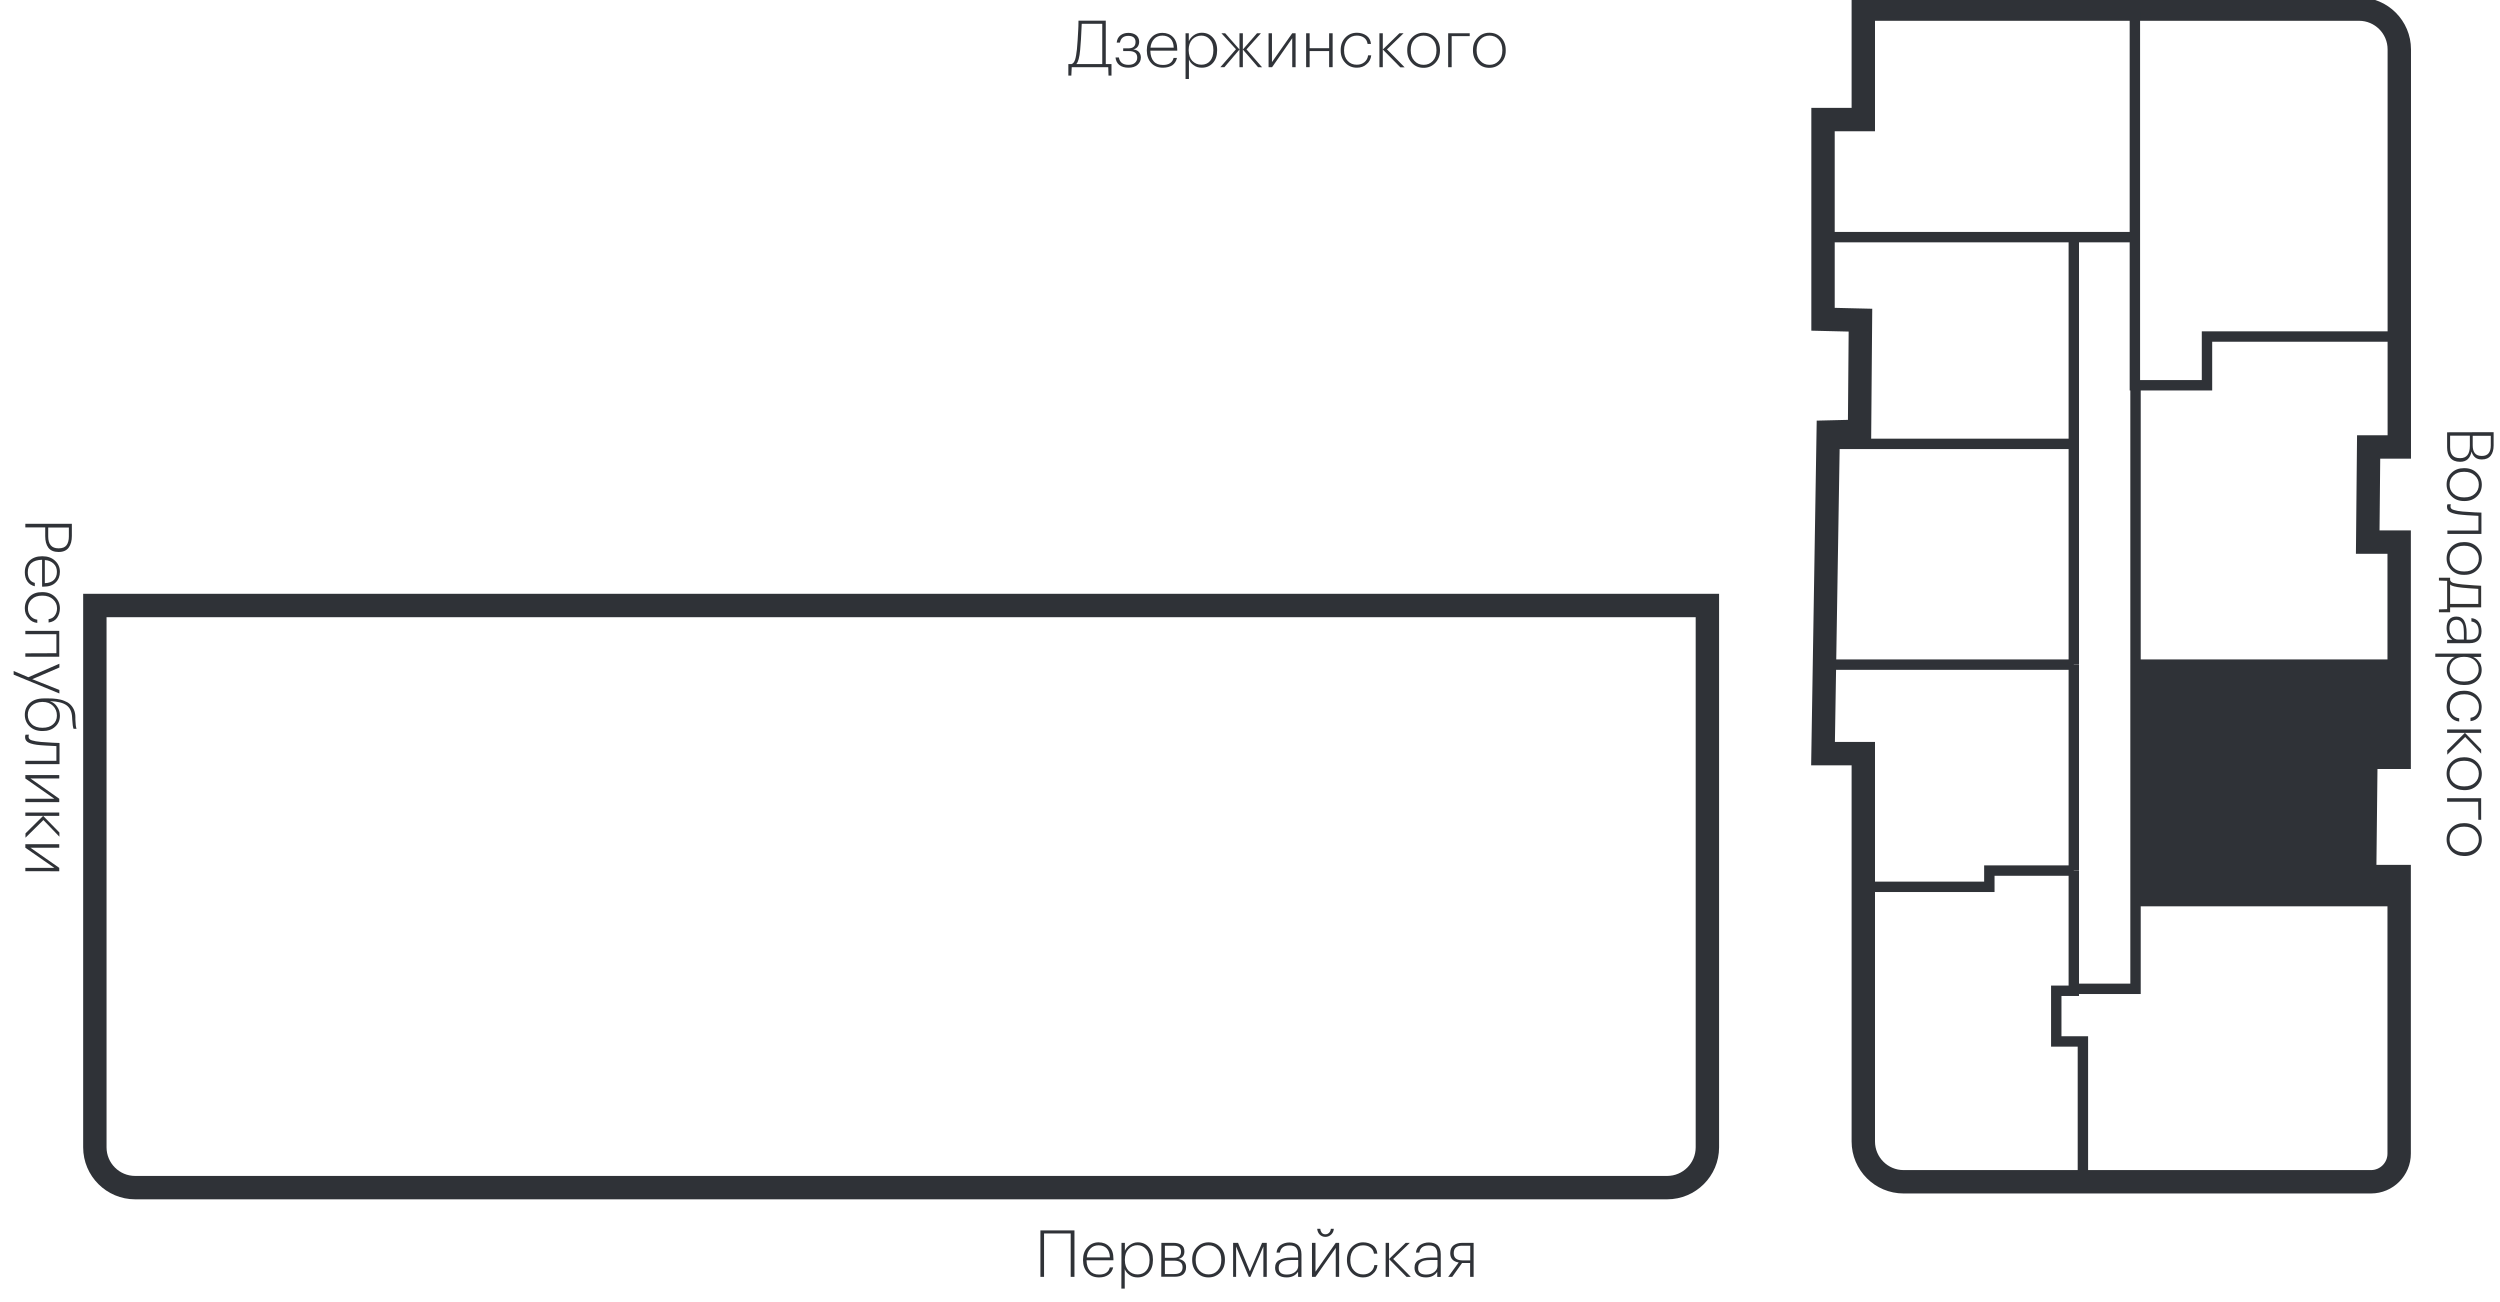 <?xml version="1.0" encoding="utf-8"?><!--Generator: Adobe Illustrator 26.0.2, SVG Export Plug-In . SVG Version: 6.00 Build 0)--><svg version="1.1" id="Слой_1" xmlns="http://www.w3.org/2000/svg" xmlns:xlink="http://www.w3.org/1999/xlink" x="0px" y="0px" viewBox="0 0 1924 1002" style="enable-background:new 0 0 1924 1002;" xml:space="preserve"><style type="text/css">.st0{fill:#2F3237;}
	.st1{fill:#333333;}
	.st2{fill:none;stroke:#2F3237;stroke-width:18;}
	.st3{fill:none;stroke:#2F3237;stroke-width:8;}
	.st4{fill:#303338;}</style><path class="st0" d="M824,949.3h-20.5v33.4h-2.8v-35.8h26.2v35.8H824V949.3z"/><path class="st0" d="M845.9,983.1c-3.8,0-6.8-1.2-9-3.7c-2.2-2.4-3.4-5.6-3.4-9.5v-0.4c0-3.9,1.1-7.1,3.4-9.6
	c2.3-2.5,5.1-3.8,8.6-3.8c3.3,0,6.1,1.1,8.2,3.3c2.2,2.2,3.2,5.3,3.2,9.5v1h-20.7c0.1,3.6,0.9,6.3,2.6,8.2c1.6,1.9,4,2.8,7.1,2.8
	c4.5,0,7.3-1.8,8.2-5.5h2.6c-0.6,2.5-1.8,4.4-3.7,5.7C851.2,982.4,848.8,983.1,845.9,983.1z M854.2,967.7c-0.1-3.1-1-5.5-2.5-7
	s-3.6-2.3-6.2-2.3c-2.6,0-4.7,0.8-6.3,2.5s-2.6,3.9-2.8,6.8H854.2z"/><path class="st0" d="M863.1,956.5h2.6v6.1c0.8-1.8,2.1-3.3,3.9-4.5c1.8-1.3,3.8-2,6-2c3.4,0,6.2,1.2,8.4,3.6
	c2.2,2.4,3.3,5.6,3.3,9.6v0.4c0,4-1.1,7.3-3.3,9.7s-5,3.7-8.5,3.7c-2.4,0-4.5-0.6-6.2-1.9c-1.7-1.2-3-2.7-3.7-4.5v15H863
	L863.1,956.5L863.1,956.5z M868.5,977.9c1.9,1.9,4.2,2.9,7,2.9s5.1-1,6.7-2.9c1.7-1.9,2.5-4.6,2.5-8.1v-0.4c0-3.5-0.9-6.2-2.7-8.1
	c-1.8-2-4-3-6.6-3c-2.7,0-5,1-6.9,3s-2.8,4.7-2.8,8.1v0.4C865.7,973.3,866.7,976,868.5,977.9z"/><path class="st0" d="M893.8,956.5h9.3c2.5,0,4.6,0.5,6.1,1.6c1.6,1.1,2.3,2.7,2.3,5v0.1c0,3-1.5,4.9-4.6,5.7
	c3.9,0.6,5.9,2.7,5.9,6.2v0.1c0,2.5-0.8,4.3-2.3,5.6c-1.5,1.2-3.7,1.8-6.6,1.8h-10.2L893.8,956.5L893.8,956.5z M896.5,958.7v9.3h6.7
	c3.8,0,5.7-1.5,5.7-4.6v-0.2c0-3-1.9-4.5-5.7-4.5H896.5z M896.5,970.2v10.3h7.3c4.2,0,6.3-1.7,6.3-5.1v-0.2c0-3.4-2.2-5-6.5-5H896.5
	z"/><path class="st0" d="M930.1,980.8c2.9,0,5.2-1,7-3c1.9-2,2.8-4.7,2.8-8v-0.4c0-3.4-0.9-6.1-2.8-8c-1.8-2-4.2-3-7-3
	c-2.9,0-5.2,1-7.1,3c-1.9,2-2.8,4.7-2.8,8v0.4c0,3.3,0.9,6,2.8,8C924.9,979.8,927.2,980.8,930.1,980.8z M939.1,979.3
	c-2.4,2.5-5.4,3.8-9,3.8s-6.6-1.2-9-3.8c-2.4-2.5-3.6-5.7-3.6-9.5v-0.4c0-3.9,1.2-7,3.6-9.5c2.4-2.5,5.4-3.8,9-3.8s6.6,1.2,9,3.7
	s3.6,5.6,3.6,9.5v0.4C942.7,973.7,941.5,976.8,939.1,979.3z"/><path class="st0" d="M951.3,959.3v23.4H949v-26.2h3.8l9.1,22l9.4-22h3.6v26.2h-2.6v-23.4l-10,23.4h-1.2L951.3,959.3z"/><path class="st0" d="M990.2,983.1c-2.7,0-4.9-0.6-6.5-1.9c-1.6-1.3-2.4-3.2-2.4-5.5c0-2.8,1.1-4.8,3.4-6c2.3-1.2,5.2-1.9,8.8-1.9
	h5.5v-2.3c0-2.5-0.5-4.2-1.6-5.4c-1-1.1-2.7-1.6-5-1.6c-4.3,0-6.8,1.8-7.4,5.5h-2.6c0.3-2.6,1.3-4.5,3.2-5.8s4.2-2,6.8-2
	c2.9,0,5.1,0.8,6.7,2.2c1.6,1.5,2.5,3.8,2.5,7v17.3H999v-4C997.1,981.6,994.2,983.1,990.2,983.1z M990.4,980.9
	c2.4,0,4.5-0.6,6.2-1.9c1.7-1.3,2.5-2.9,2.5-4.8v-4.5h-5.3c-2,0-3.6,0.2-5,0.5c-1.3,0.3-2.5,0.9-3.4,1.8c-0.9,0.9-1.3,2.1-1.3,3.6
	C984,979.2,986.1,980.9,990.4,980.9z"/><path class="st0" d="M1020,951.9c-1.7,0-3.1-0.6-4.3-1.7c-1.2-1.2-1.8-2.7-2-4.5h2.4c0.1,1.2,0.5,2.2,1.1,3c0.7,0.8,1.6,1.2,2.8,1.2
	s2.1-0.4,2.9-1.2c0.8-0.8,1.2-1.8,1.3-3h2.3c-0.1,1.8-0.8,3.2-2,4.4C1023.2,951.3,1021.7,951.9,1020,951.9z M1009.7,982.7v-26.2h2.7
	v22.2l15.6-22.2h2.6v26.2h-2.6v-22.3l-15.6,22.3H1009.7z"/><path class="st0" d="M1049.1,983.1c-3.6,0-6.5-1.2-8.9-3.7s-3.6-5.7-3.6-9.5v-0.4c0-3.9,1.2-7.1,3.6-9.6s5.4-3.8,8.9-3.8
	c2.8,0,5.3,0.8,7.4,2.2c2.1,1.5,3.2,3.6,3.5,6.5h-2.6c-0.3-2.1-1.2-3.7-2.8-4.8c-1.5-1.1-3.3-1.6-5.6-1.6c-2.8,0-5.1,1-7,3
	c-1.8,2-2.8,4.7-2.8,8v0.4c0,3.4,0.9,6,2.8,8c1.8,2,4.2,3,7,3c2.3,0,4.2-0.6,5.8-1.9c1.6-1.3,2.6-3,2.9-5.3h2.4
	c-0.3,2.8-1.5,5.1-3.6,6.8C1054.6,982.2,1052,983.1,1049.1,983.1z"/><path class="st0" d="M1069,969v13.7h-2.6v-26.2h2.6V969l12.8-12.5h3.2l-12.8,12.4l13.6,13.8h-3.3L1069,969z"/><path class="st0" d="M1097.4,983.1c-2.7,0-4.8-0.6-6.4-1.9c-1.6-1.3-2.4-3.2-2.4-5.5c0-2.8,1.1-4.8,3.4-6s5.2-1.9,8.8-1.9h5.4v-2.3
	c0-2.5-0.5-4.2-1.6-5.4c-1-1.1-2.7-1.6-5-1.6c-4.3,0-6.8,1.8-7.3,5.5h-2.6c0.3-2.6,1.3-4.5,3.2-5.8c1.9-1.3,4.2-2,6.8-2
	c2.9,0,5.1,0.8,6.7,2.2c1.6,1.5,2.4,3.8,2.4,7v17.3h-2.7v-4C1104.3,981.6,1101.4,983.1,1097.4,983.1z M1097.6,980.9
	c2.4,0,4.5-0.6,6.2-1.9c1.7-1.3,2.5-2.9,2.5-4.8v-4.5h-5.3c-2,0-3.6,0.2-5,0.5c-1.3,0.3-2.4,0.9-3.3,1.8c-0.9,0.9-1.3,2.1-1.3,3.6
	C1091.2,979.2,1093.3,980.9,1097.6,980.9z"/><path class="st0" d="M1125.2,958.7c-4.3,0-6.4,1.9-6.4,5.7v0.1c0,3.7,2.3,5.5,6.9,5.5h5.8v-11.3H1125.2z M1117.6,982.7h-3.1
	l8.1-11.1c-4.3-0.7-6.5-3.1-6.5-7.1v-0.1c0-2.6,0.8-4.6,2.5-5.9c1.7-1.3,3.9-2,6.7-2h8.8v26.2h-2.7V972h-6.2L1117.6,982.7z"/><path class="st0" d="M1919.1,332.6v10.1c0,3.3-0.7,6-2.2,7.9c-1.5,2-3.8,3-6.8,3h-0.2c-4,0-6.6-2-7.8-6.1c-1,5.2-3.9,7.9-8.7,7.9
	h-0.2c-3.2,0-5.7-1-7.4-3c-1.7-2-2.5-4.7-2.5-8.1v-11.6L1919.1,332.6L1919.1,332.6z M1885.6,344.2c0,5.6,2.5,8.4,7.6,8.4h0.2
	c4.9,0,7.4-3.1,7.4-9.4v-7.9h-15.2V344.2z M1903,342.8c0,5.4,2.3,8.1,6.9,8.1h0.2c4.5,0,6.8-2.7,6.8-8.1v-7.4H1903V342.8z"/><path class="st0" d="M1885.2,373c0,2.9,1,5.2,3,7c2,1.9,4.7,2.8,8,2.8h0.4c3.4,0,6.1-0.9,8.1-2.8c2-1.8,3-4.2,3-7
	c0-2.9-1-5.2-3.1-7.1c-2-1.9-4.7-2.8-8-2.8h-0.4c-3.3,0-6,0.9-8,2.8C1886.2,367.7,1885.2,370.1,1885.2,373z M1886.7,381.9
	c-2.5-2.4-3.8-5.4-3.8-9s1.2-6.6,3.8-9c2.5-2.4,5.7-3.6,9.5-3.6h0.4c3.9,0,7.1,1.2,9.6,3.7c2.5,2.4,3.8,5.4,3.8,9s-1.2,6.6-3.7,9
	s-5.7,3.6-9.6,3.6h-0.4C1892.4,385.6,1889.2,384.4,1886.7,381.9z"/><path class="st0" d="M1895,396.2c-4.1-0.3-7.1-1-9-1.9s-2.8-2.3-2.8-4.3c0-0.6,0.1-1.1,0.2-1.4l0.2-0.5h2.6l-0.2,0.5
	c-0.1,0.3-0.1,0.7-0.1,1.2c0,0.7,0.2,1.2,0.6,1.6c0.4,0.5,1.1,0.8,2.1,1.1c1,0.3,1.9,0.5,2.9,0.7s2.3,0.3,3.9,0.5
	c2,0.2,5.1,0.4,9.1,0.6c1.2,0.1,2.9,0.1,5.2,0.2v16.4h-26.2v-2.6h23.9V397C1900.2,396.6,1896.2,396.4,1895,396.2z"/><path class="st0" d="M1885.2,429.9c0,2.9,1,5.2,3,7.1s4.7,2.8,8,2.8h0.4c3.4,0,6.1-0.9,8.1-2.8c2-1.8,3-4.2,3-7.1s-1-5.2-3.1-7.1
	c-2-1.9-4.7-2.8-8-2.8h-0.4c-3.3,0-6,0.9-8,2.8C1886.2,424.6,1885.2,427,1885.2,429.9z M1886.7,438.8c-2.5-2.4-3.8-5.4-3.8-9
	s1.2-6.6,3.8-9c2.5-2.4,5.7-3.6,9.5-3.6h0.4c3.9,0,7.1,1.2,9.6,3.6s3.8,5.4,3.8,9s-1.2,6.6-3.7,9s-5.7,3.6-9.6,3.6h-0.4
	C1892.4,442.5,1889.2,441.2,1886.7,438.8z"/><path class="st1" d="M1895,452.3c-2.7-0.3-4.8-0.6-6.2-1c-1.4-0.3-2.5-0.8-3.2-1.5v15h21.7v-11.6
	C1902.1,452.9,1898,452.6,1895,452.3z M1877,446.8v-2.2h8.6v1.8c0.3,1.1,1.2,1.9,2.7,2.3s3.8,0.8,6.9,1.1c0.8,0.1,3.9,0.3,9.1,0.7
	l5.2,0.3v16.6h-23.9v3.8h-8.6V469l6.3-0.2V447L1877,446.8z"/><path class="st0" d="M1882.9,483.4c0-2.7,0.6-4.9,1.9-6.5s3.2-2.4,5.6-2.4c2.8,0,4.8,1.1,6.1,3.4c1.2,2.3,1.8,5.2,1.8,8.9v5.5h2.3
	c2.5,0,4.2-0.5,5.3-1.6c1.1-1,1.7-2.7,1.7-5c0-4.3-1.8-6.8-5.6-7.4v-2.6c2.6,0.3,4.5,1.3,5.8,3.2c1.3,1.9,2,4.2,2,6.9
	c0,2.9-0.8,5.1-2.2,6.7c-1.5,1.6-3.8,2.5-7,2.5h-17.3v-2.6h4C1884.4,490.4,1882.9,487.4,1882.9,483.4z M1885.1,483.6
	c0,2.4,0.6,4.5,1.9,6.1c1.3,1.7,2.9,2.5,4.8,2.5h4.4v-5.4c0-2-0.2-3.6-0.4-5c-0.3-1.3-0.9-2.5-1.8-3.4s-2.1-1.4-3.6-1.4
	C1886.8,477.2,1885.1,479.4,1885.1,483.6z"/><path class="st0" d="M1909.5,503v2.6h-6.1c1.8,0.8,3.3,2.1,4.6,3.9c1.3,1.8,1.9,3.8,1.9,6c0,3.4-1.2,6.2-3.6,8.4s-5.6,3.3-9.6,3.3
	h-0.4c-4,0-7.3-1.1-9.7-3.3c-2.4-2.2-3.6-5-3.6-8.5c0-2.4,0.6-4.5,1.8-6.2c1.2-1.7,2.7-3,4.5-3.7h-15.1V503H1909.5z M1888.1,508.3
	c-1.9,1.9-2.9,4.2-2.9,7s1,5.1,2.9,6.7c1.9,1.7,4.6,2.5,8.1,2.5h0.4c3.5,0,6.2-0.9,8.1-2.6c2-1.8,2.9-4,2.9-6.6c0-2.7-1-5-2.9-6.9
	c-2-1.9-4.7-2.9-8.1-2.9h-0.4C1892.8,505.5,1890.1,506.5,1888.1,508.3z"/><path class="st0" d="M1882.9,544.1c0-3.6,1.2-6.5,3.6-9c2.5-2.4,5.7-3.5,9.6-3.5h0.4c3.9,0,7.1,1.2,9.6,3.6c2.5,2.4,3.8,5.4,3.8,8.9
	c0,2.8-0.8,5.3-2.2,7.4c-1.5,2.1-3.7,3.2-6.4,3.5v-2.6c2.1-0.3,3.7-1.2,4.8-2.8c1.1-1.5,1.7-3.3,1.7-5.5c0-2.8-1-5.1-3.1-7
	c-2-1.8-4.7-2.8-8-2.8h-0.4c-3.4,0-6,0.9-8,2.8c-2,1.8-2.9,4.2-2.9,7c0,2.3,0.6,4.2,1.9,5.8s3,2.6,5.3,2.9v2.5
	c-2.8-0.3-5.1-1.5-6.8-3.6C1883.8,549.6,1882.9,547.1,1882.9,544.1z"/><path class="st0" d="M1897,564h-13.7v-2.6h26.2v2.6H1897l12.5,12.8v3.2l-12.3-12.8l-13.8,13.6v-3.3L1897,564z"/><path class="st0" d="M1885.2,595.4c0,2.9,1,5.2,3,7c2,1.9,4.7,2.8,8,2.8h0.4c3.4,0,6.1-0.9,8.1-2.8c2-1.8,3-4.2,3-7
	c0-2.9-1-5.2-3.1-7.1c-2-1.9-4.7-2.8-8-2.8h-0.4c-3.3,0-6,0.9-8,2.8S1885.2,592.5,1885.2,595.4z M1886.7,604.4
	c-2.5-2.4-3.8-5.4-3.8-9s1.2-6.6,3.8-9c2.5-2.4,5.7-3.6,9.5-3.6h0.4c3.9,0,7.1,1.2,9.6,3.7c2.5,2.4,3.8,5.4,3.8,9s-1.2,6.6-3.7,9
	s-5.7,3.6-9.6,3.6h-0.4C1892.4,608,1889.2,606.8,1886.7,604.4z"/><path class="st0" d="M1907.2,617h-23.9v-2.7h26.2v16.6h-2.2L1907.2,617L1907.2,617z"/><path class="st0" d="M1885.2,646.1c0,2.9,1,5.2,3,7c2,1.9,4.7,2.8,8,2.8h0.4c3.4,0,6.1-0.9,8.1-2.8c2-1.8,3-4.2,3-7
	c0-2.9-1-5.2-3.1-7.1c-2-1.9-4.7-2.8-8-2.8h-0.4c-3.3,0-6,0.9-8,2.8C1886.2,640.8,1885.2,643.2,1885.2,646.1z M1886.7,655.1
	c-2.5-2.4-3.8-5.4-3.8-9s1.2-6.6,3.8-9c2.5-2.4,5.7-3.6,9.5-3.6h0.4c3.9,0,7.1,1.2,9.6,3.7c2.5,2.4,3.8,5.4,3.8,9s-1.2,6.6-3.7,9
	s-5.7,3.6-9.6,3.6h-0.4C1892.4,658.7,1889.2,657.5,1886.7,655.1z"/><path class="st0" d="M55.3,403.1v9.4c0,3.7-0.8,6.7-2.4,8.9c-1.6,2.2-4.2,3.4-7.6,3.4H45c-3.5,0-6.1-1.1-7.8-3.3
	c-1.6-2.2-2.4-5.1-2.4-8.9v-6.7H19.5v-2.8H55.3z M37.1,412.8c0,6.1,2.6,9.2,7.9,9.2h0.2c2.8,0,4.8-0.8,6-2.4s1.8-3.9,1.8-6.8V406
	H37.1V412.8z"/><path class="st0" d="M19.1,440.5c0-3.8,1.2-6.8,3.6-9s5.6-3.4,9.6-3.4h0.4c3.9,0,7.1,1.1,9.6,3.4s3.8,5.1,3.8,8.6
	c0,3.3-1.1,6.1-3.3,8.2c-2.2,2.2-5.3,3.2-9.4,3.2h-1v-20.7c-3.6,0.1-6.3,0.9-8.2,2.5c-1.9,1.6-2.8,4-2.8,7.1c0,4.5,1.8,7.3,5.4,8.2
	v2.6c-2.5-0.6-4.4-1.8-5.7-3.7C19.8,445.7,19.1,443.3,19.1,440.5z M34.5,448.8c3.1-0.1,5.5-1,7-2.5s2.3-3.6,2.3-6.2
	s-0.8-4.7-2.5-6.3c-1.7-1.6-3.9-2.6-6.8-2.8V448.8z"/><path class="st0" d="M19.1,468.2c0-3.6,1.2-6.6,3.6-9c2.5-2.4,5.6-3.5,9.6-3.5h0.4c3.9,0,7.1,1.2,9.6,3.6s3.8,5.4,3.8,8.9
	c0,2.8-0.8,5.3-2.2,7.3c-1.5,2.1-3.7,3.2-6.5,3.6v-2.6c2.1-0.3,3.7-1.2,4.8-2.8c1.1-1.5,1.7-3.4,1.7-5.5c0-2.8-1-5.1-3.1-7
	c-2-1.8-4.7-2.8-8-2.8h-0.4c-3.4,0-6,0.9-8,2.8c-2,1.8-2.9,4.2-2.9,7c0,2.3,0.6,4.2,1.9,5.8c1.3,1.6,3,2.6,5.3,2.9v2.5
	c-2.8-0.3-5.1-1.5-6.8-3.6C20,473.7,19.1,471.2,19.1,468.2z"/><path class="st0" d="M43.4,502.7v-14.6H19.5v-2.6h26.1v19.9H19.5v-2.6L43.4,502.7L43.4,502.7z"/><path class="st0" d="M21.8,521.2l23.9-10.4v2.9l-20.9,9l20.9,8.3v2.7l-35.2-14.5v-2.8L21.8,521.2z"/><path class="st0" d="M19.1,550.1c0-3.7,1.3-6.7,3.9-9.1c2.6-2.3,6.2-3.5,10.9-3.5H37c2.5,0,4.7,0.1,6.7,0.4c2,0.3,3.9,0.7,5.6,1.4
	c1.8,0.7,3.3,1.5,4.5,2.6s2.2,2.4,3,4.1c0.8,1.7,1.2,3.7,1.2,5.9v1.8c0.1,3.5,0.4,5.9,0.9,7.2h-2.3c-0.5-1.3-0.8-3.6-1-7.1l-0.1-1.7
	c-0.2-4.4-1.7-7.5-4.4-9.4s-6.9-2.9-12.5-3.1v0.1c2.3,0.8,4.1,2.2,5.4,4.2c1.4,2,2.1,4.3,2.1,6.9c0,3.5-1.2,6.3-3.7,8.5
	c-2.4,2.2-5.6,3.3-9.5,3.3h-0.3c-4,0-7.3-1.2-9.8-3.6C20.4,556.7,19.1,553.7,19.1,550.1z M24.4,543.1c-2,1.9-3,4.2-3,7.1
	c0,2.9,1,5.2,3,7.1c2,1.9,4.8,2.8,8.2,2.8h0.2c3.4,0,6.1-0.9,8-2.6c2-1.7,3-4,3-6.8c0-3-1-5.5-3-7.5s-4.7-3-8.1-3h-0.1
	C29.2,540.3,26.5,541.2,24.4,543.1z"/><path class="st0" d="M31.2,573.5c-4.1-0.3-7.1-1-9-1.9s-2.9-2.3-2.9-4.3c0-0.6,0.1-1.1,0.2-1.4l0.2-0.5h2.6l-0.2,0.5
	c-0.1,0.3-0.1,0.7-0.1,1.2c0,0.7,0.2,1.2,0.6,1.6c0.4,0.5,1.1,0.8,2,1.1c1,0.3,2,0.5,3,0.7s2.3,0.3,3.9,0.5c2,0.2,5.1,0.4,9.1,0.6
	c1.2,0.1,2.9,0.1,5.2,0.2v16.3H19.5v-2.6h23.9v-11.3C36.4,573.9,32.3,573.6,31.2,573.5z"/><path class="st0" d="M19.5,596.5h26.1v2.6H23.4l22.2,15.6v2.6H19.5v-2.6h22.3l-22.3-15.6V596.5z"/><path class="st0" d="M33.2,627.9H19.5v-2.6h26.1v2.6H33.2l12.5,12.8v3.2l-12.3-12.8l-13.8,13.6v-3.3L33.2,627.9z"/><path class="st0" d="M19.5,649.7h26.1v2.7H23.4l22.2,15.5v2.6H19.5v-2.6h22.3l-22.3-15.5V649.7z"/><path class="st2" d="M73,466h1241v417c0,17.1-13.9,31-31,31H104c-17.1,0-31-13.9-31-31V466z"/><path class="st2" d="M1425,92h9v-9V7h381.5c17.1,0,31,13.9,31,31v306h-23.6l-0.7,73.2h24.2v165.6h-25.6l-1,91.8h26.6v202.5v10.7
	c0,12-9.7,21.7-21.7,21.7h-5H1465c-17.1,0-31-13.9-31-31V589v-9h-9h-22l4-247.5l24.1-0.6l0.7-85.5l-28.8-0.7v-63.2V92H1425z"/><path class="st3" d="M1400,182.5h193h50 M1643,182.5v-31V9 M1643,182.5v114h55.5V259H1838"/><path class="st3" d="M1643.5,297v214.5 M1643.5,511.5h202 M1643.5,511.5v182 M1643.5,693.5h198 M1643.5,693.5V761h-46"/><line class="st3" x1="1407.5" y1="511.5" x2="1596" y2="511.5"/><line class="st3" x1="1596" y1="511.5" x2="1596" y2="670"/><line class="st3" x1="1596" y1="511.5" x2="1596" y2="182.5"/><polyline class="st3" points="1603,901.5 1603,801.5 1582.5,801.5 1582.5,762.5 1596,762.5 1596,670 "/><polyline class="st3" points="1596,670 1531,670 1531,682.5 1437,682.5 "/><path class="st0" d="M1745,690.1l-37.5,0.2l-64-0.2v-23.5l2.8-123.2v-11.1v-24.2h199.2l1,74h-21.9l0.3,84.5l17,1.2l-0.4,22.3"/><g><path class="st4" d="M824.5,58.2h-2.3v-8.9h2.5c1.2-0.4,2.1-1.6,2.7-3.4c0.6-1.9,1-4.5,1.4-8c0.4-4.2,0.7-9.1,1-14.8
		c0.1-1.6,0.2-4,0.2-7.2h21v33.4h4.4v8.9h-2.3l-0.2-6.5h-28.1L824.5,58.2z M831.3,38.3c-0.5,5.8-1.5,9.5-3,11h20v-31h-15.8
		c0,0.4-0.1,1.8-0.2,4.2c-0.1,2.4-0.2,5.1-0.4,8C831.6,33.4,831.5,36,831.3,38.3z"/><path class="st4" d="M876.7,32.1c0,1.5-0.4,2.8-1.2,3.9c-0.8,1.1-2,1.7-3.4,2c1.8,0.2,3.3,0.9,4.3,1.9c1,1.1,1.6,2.5,1.6,4.2v0.2
		c0,2.3-0.9,4.1-2.6,5.6c-1.7,1.5-4,2.2-6.9,2.2c-3,0-5.3-0.7-7.1-2.1c-1.7-1.4-2.7-3.4-2.9-5.8h2.6c0.6,3.8,3.1,5.7,7.4,5.7
		c2.1,0,3.8-0.5,4.9-1.5c1.2-1,1.8-2.3,1.8-3.9v-0.2c0-3.4-2.2-5-6.5-5h-4.3v-2.1h4c3.7,0,5.5-1.6,5.5-4.9v-0.1
		c0-1.5-0.5-2.6-1.4-3.4c-1-0.8-2.3-1.2-4.2-1.2c-3.6,0-5.8,1.8-6.4,5.2h-2.5c0.3-2.5,1.2-4.3,2.9-5.6c1.7-1.3,3.7-1.9,6.1-1.9
		c2.4,0,4.4,0.6,6,1.8C875.9,28.3,876.7,30,876.7,32.1L876.7,32.1L876.7,32.1z"/><path class="st4" d="M895,52.1c-3.8,0-6.8-1.2-9-3.6c-2.2-2.4-3.4-5.6-3.4-9.5v-0.4c0-3.9,1.1-7.1,3.4-9.6c2.2-2.5,5.1-3.7,8.6-3.7
		c3.3,0,6.1,1.1,8.2,3.3c2.1,2.2,3.2,5.3,3.2,9.5V39h-20.7c0.1,3.6,0.9,6.3,2.6,8.2c1.6,1.9,4,2.8,7.1,2.8c4.5,0,7.3-1.8,8.2-5.4
		h2.6c-0.6,2.5-1.8,4.4-3.7,5.7C900.3,51.4,897.9,52.1,895,52.1z M903.3,36.7c-0.1-3.1-1-5.5-2.5-7s-3.6-2.3-6.2-2.3
		c-2.6,0-4.7,0.8-6.3,2.5s-2.6,3.9-2.9,6.8H903.3z"/><path class="st4" d="M912.3,25.6h2.6v6.1c0.8-1.8,2.1-3.3,3.9-4.6c1.8-1.3,3.9-1.9,6.1-1.9c3.4,0,6.2,1.2,8.4,3.6s3.4,5.6,3.4,9.6
		v0.4c0,4-1.1,7.3-3.3,9.7s-5,3.6-8.5,3.6c-2.4,0-4.5-0.6-6.2-1.9c-1.8-1.2-3-2.7-3.7-4.5v15.1h-2.6V25.6H912.3z M917.6,46.9
		c1.9,1.9,4.2,2.9,7,2.9s5.1-1,6.7-2.9c1.6-1.9,2.5-4.6,2.5-8.1v-0.4c0-3.5-0.9-6.2-2.7-8.1c-1.8-2-4-2.9-6.6-2.9
		c-2.7,0-5,1-6.9,2.9c-1.9,2-2.8,4.7-2.8,8.1v0.4C914.9,42.3,915.8,45,917.6,46.9z"/><path class="st4" d="M939.2,51.7l12-13.8L940,25.6h2.9l11,12.5l-11.6,13.6C942.3,51.7,939.2,51.7,939.2,51.7z M953.9,25.6h2.6v26.1
		h-2.6V25.6z M968.2,51.7l-11.7-13.6l10.9-12.5h3L959.3,38l12,13.8L968.2,51.7L968.2,51.7z"/><path class="st4" d="M976.3,51.7V25.6h2.6v22.2l15.6-22.2h2.6v26.1h-2.6V29.4L979,51.7H976.3z"/><path class="st4" d="M1022.9,39.3h-15v12.4h-2.7V25.6h2.7v11.5h15V25.6h2.7v26.1h-2.7L1022.9,39.3L1022.9,39.3z"/><path class="st4" d="M1044.3,52.1c-3.6,0-6.5-1.2-8.9-3.7s-3.6-5.6-3.6-9.5v-0.4c0-3.9,1.2-7.1,3.6-9.6s5.4-3.7,8.9-3.7
		c2.8,0,5.3,0.8,7.3,2.2c2.1,1.5,3.2,3.6,3.5,6.4h-2.6c-0.3-2.1-1.2-3.7-2.7-4.8c-1.5-1.1-3.4-1.6-5.6-1.6c-2.8,0-5.1,1-7,3
		c-1.8,2-2.8,4.7-2.8,8.1v0.4c0,3.4,0.9,6,2.8,8c1.8,2,4.2,2.9,7,2.9c2.3,0,4.2-0.6,5.8-1.9c1.6-1.3,2.6-3,2.9-5.3h2.4
		c-0.3,2.8-1.5,5.1-3.6,6.8C1049.8,51.2,1047.3,52.1,1044.3,52.1z"/><path class="st4" d="M1064.2,38.1v13.6h-2.6V25.6h2.6V38.1l12.8-12.5h3.2L1067.4,38l13.6,13.8h-3.3L1064.2,38.1z"/><path class="st4" d="M1104.6,48.4c-2.4,2.5-5.4,3.8-9,3.8s-6.6-1.2-9-3.8c-2.4-2.5-3.6-5.7-3.6-9.5v-0.4c0-3.9,1.2-7,3.6-9.5
		s5.4-3.8,9-3.8s6.6,1.2,9,3.7s3.6,5.6,3.6,9.6v0.4C1108.2,42.7,1107,45.9,1104.6,48.4z M1095.6,49.9c2.9,0,5.2-1,7.1-3
		s2.8-4.7,2.8-8v-0.4c0-3.4-0.9-6.1-2.8-8.1c-1.8-2-4.2-3-7.1-3s-5.2,1-7.1,3s-2.8,4.7-2.8,8v0.4c0,3.3,0.9,6,2.8,8
		C1090.3,48.8,1092.7,49.9,1095.6,49.9z"/><path class="st4" d="M1117.2,27.8v23.9h-2.7V25.6h16.6v2.2C1131.1,27.8,1117.2,27.8,1117.2,27.8z"/><path class="st4" d="M1155.2,48.4c-2.4,2.5-5.4,3.8-9,3.8s-6.6-1.2-9-3.8c-2.4-2.5-3.6-5.7-3.6-9.5v-0.4c0-3.9,1.2-7,3.6-9.5
		s5.4-3.8,9-3.8s6.6,1.2,9,3.7s3.6,5.6,3.6,9.6v0.4C1158.9,42.7,1157.6,45.9,1155.2,48.4z M1146.3,49.9c2.9,0,5.2-1,7.1-3
		s2.8-4.7,2.8-8v-0.4c0-3.4-0.9-6.1-2.8-8.1c-1.8-2-4.2-3-7.1-3s-5.2,1-7.1,3s-2.8,4.7-2.8,8v0.4c0,3.3,0.9,6,2.8,8
		C1141,48.8,1143.4,49.9,1146.3,49.9z"/></g><line class="st3" x1="1407.1" y1="341.6" x2="1595.6" y2="341.6"/><path class="st2" d="M1403,182.5"/></svg>